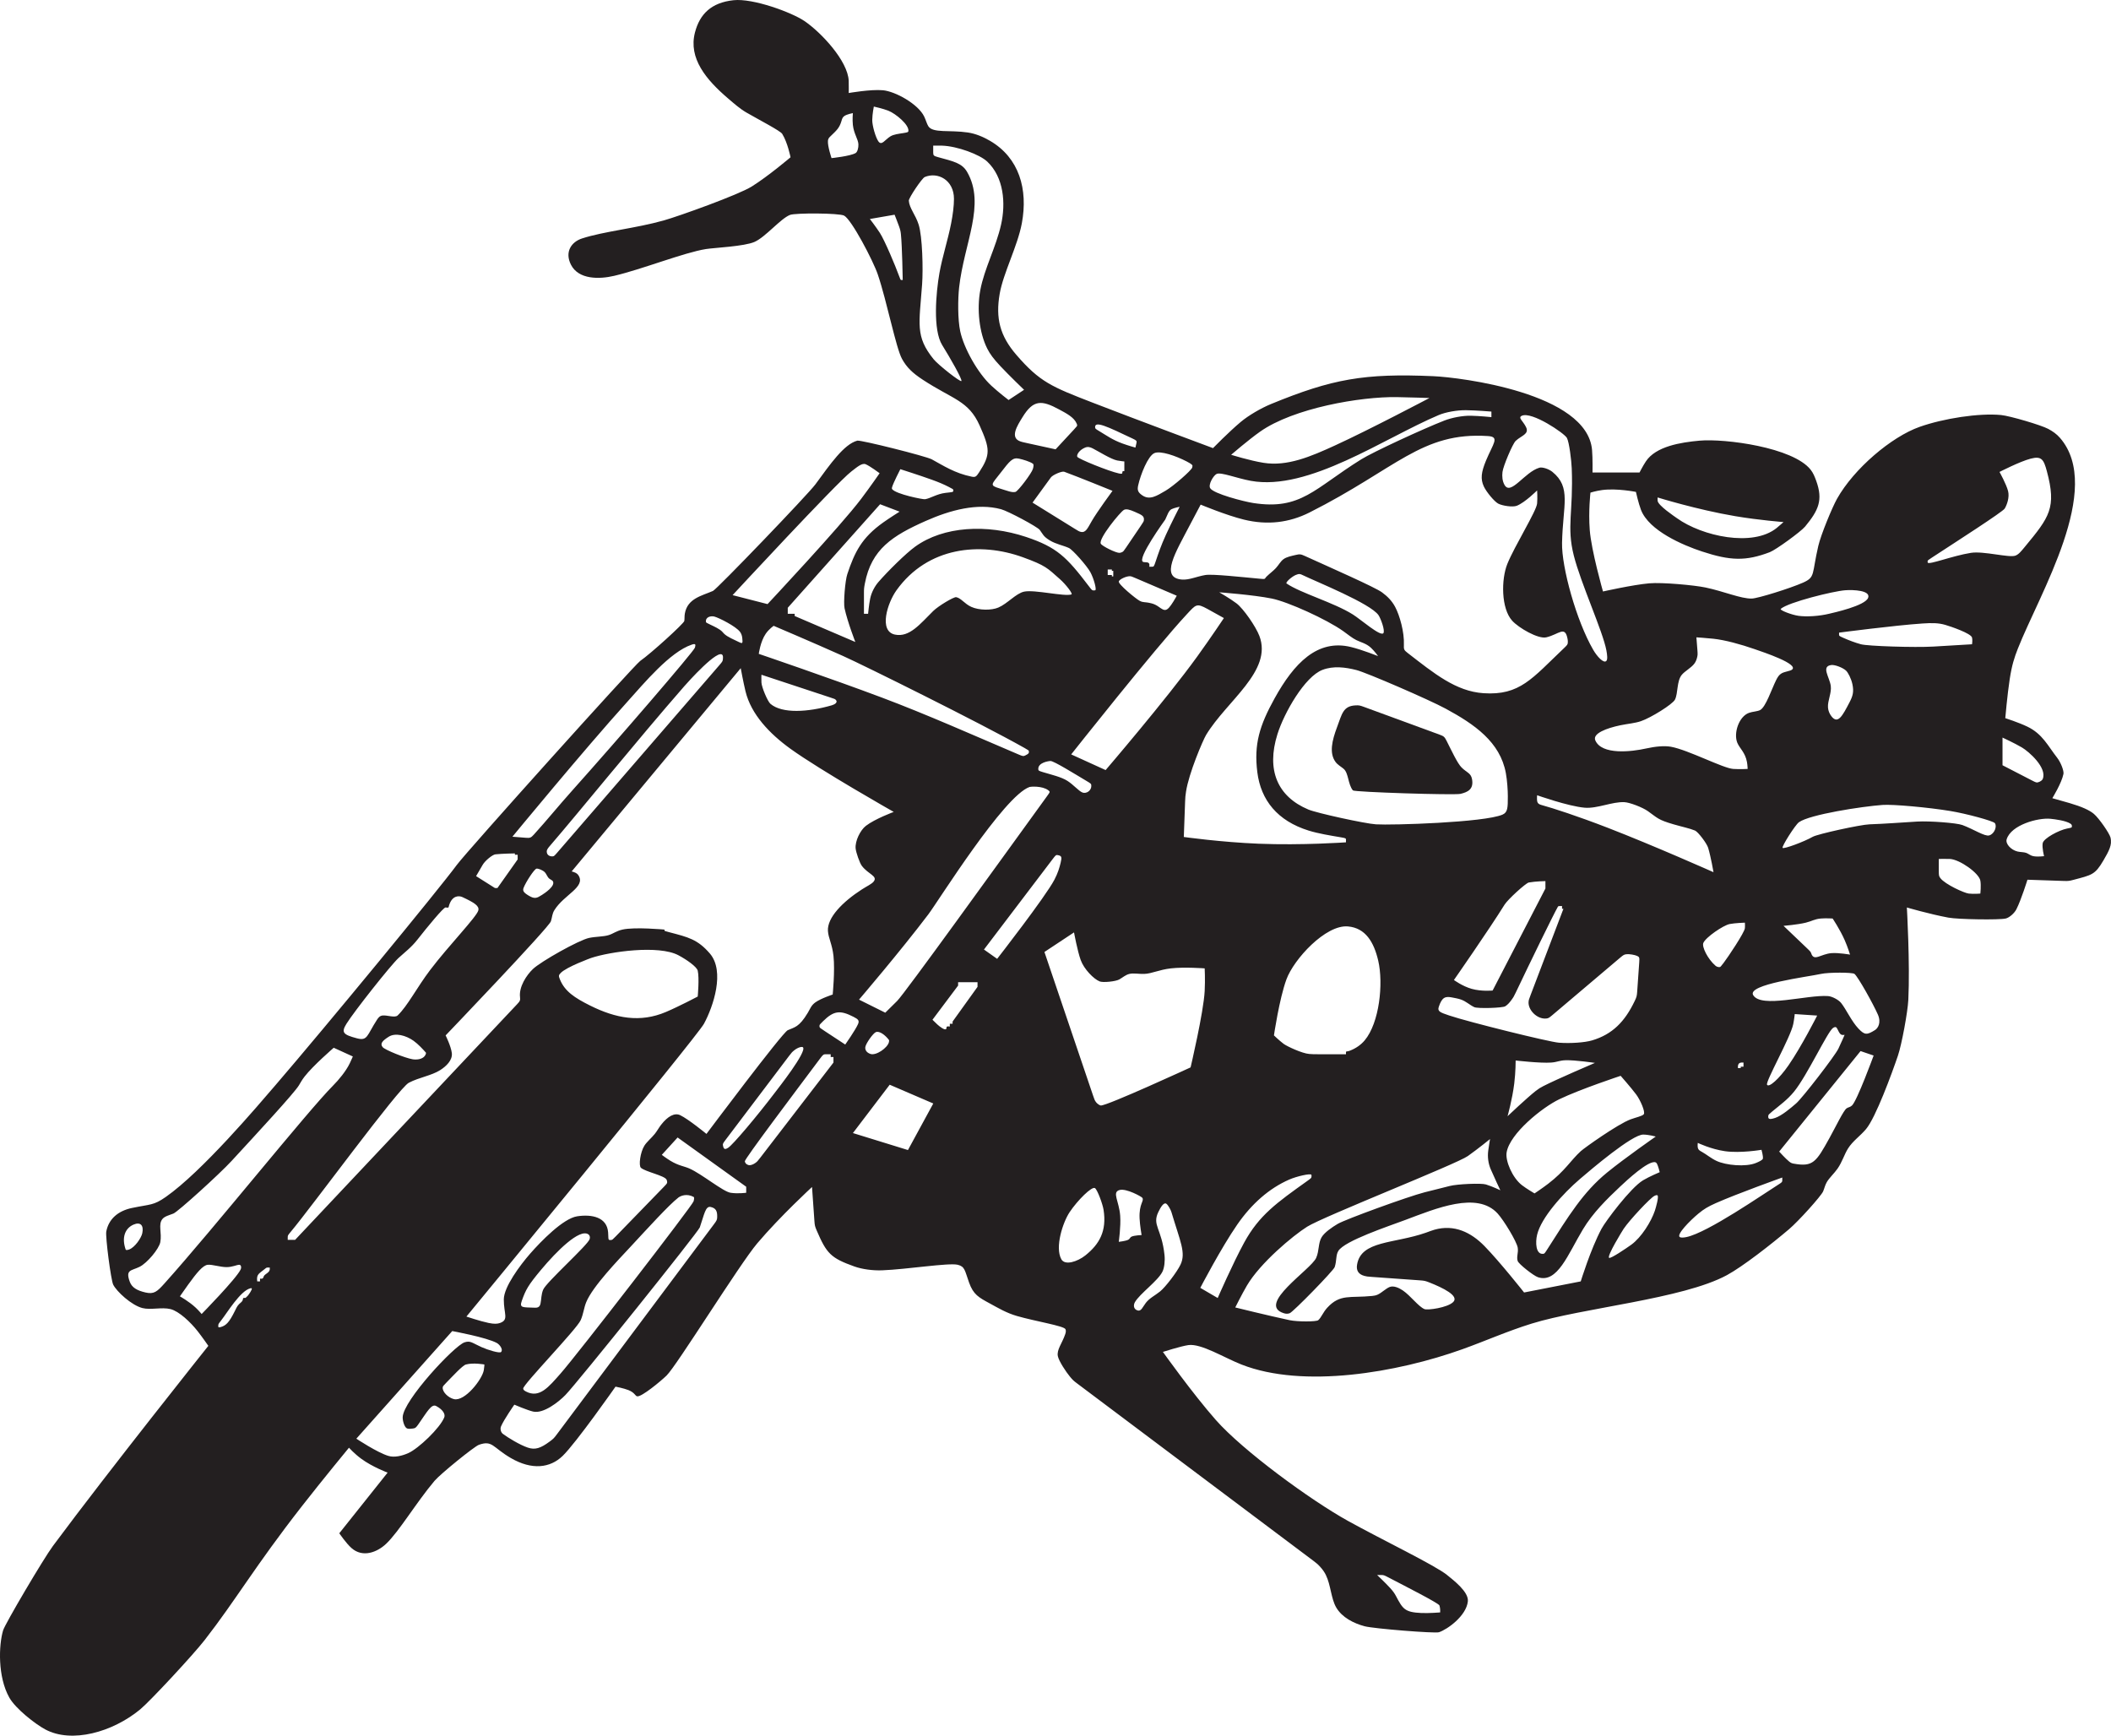 <?xml version="1.0" encoding="UTF-8" standalone="no"?>
<!-- Created with Inkscape (http://www.inkscape.org/) -->

<svg
   xmlns:dc="http://purl.org/dc/elements/1.1/"
   xmlns:cc="http://creativecommons.org/ns#"
   xmlns:rdf="http://www.w3.org/1999/02/22-rdf-syntax-ns#"
   xmlns:svg="http://www.w3.org/2000/svg"
   xmlns="http://www.w3.org/2000/svg"
   xmlns:sodipodi="http://sodipodi.sourceforge.net/DTD/sodipodi-0.dtd"
   xmlns:inkscape="http://www.inkscape.org/namespaces/inkscape"
   id="svg3117"
   version="1.1"
   inkscape:version="0.48.1 "
   width="685.825"
   height="563.913"
   xml:space="preserve"
   sodipodi:docname="vector_bike.pdf"><defs
     id="defs3121"><clipPath
       clipPathUnits="userSpaceOnUse"
       id="clipPath3133"><path
         d="m 0,0 2286,0 0,1879.7 -2286,0 L 0,0 z"
         id="path3135" /></clipPath></defs><sodipodi:namedview
     pagecolor="#ffffff"
     bordercolor="#666666"
     borderopacity="1"
     objecttolerance="10"
     gridtolerance="10"
     guidetolerance="10"
     inkscape:pageopacity="0"
     inkscape:pageshadow="2"
     inkscape:window-width="640"
     inkscape:window-height="480"
     id="namedview3119"
     showgrid="false"
     inkscape:zoom="0.51603753"
     inkscape:cx="342.91251"
     inkscape:cy="281.95624"
     inkscape:window-x="626"
     inkscape:window-y="124"
     inkscape:window-maximized="0"
     inkscape:current-layer="g3125" /><g
     id="g3125"
     inkscape:groupmode="layer"
     inkscape:label="vector_bike"
     transform="matrix(1.25,0,0,-1.25,0,563.913)"><g
       id="g3127"
       transform="scale(0.24,0.24)"><g
         id="g3129"><g
           id="g3131"
           clip-path="url(#clipPath3133)"><path
             d="m 2243.7,984.27 c -0.09,-0.809 -0.6,-0.997 -5.07,-1.84 -8.7,-1.657 -25.63,-10.59 -26.53,-15.946 -0.84,-4.961 1.5,-14.011 1.5,-14.011 0,0 -7.18,-0.875 -11.53,0 -3.61,0.726 -5.26,2.668 -7.82,3.574 -2.69,0.945 -6.39,0.742 -9.45,1.488 -7.11,1.738 -13.2,8.367 -11.7,13.235 4.79,15.578 33.9,23.515 47.4,22.203 4.98,-0.485 16.7,-2.008 21.6,-5.25 1.41,-0.938 1.8,-1.707 1.6,-3.453 z m -75.1,66.69 0,29.96 c 0,0 12.78,-5.88 21,-10.7 7.33,-4.29 27.71,-22.01 22.5,-34.26 -0.48,-1.12 -2.24,-2.64 -4.92,-3.44 -1.65,-0.49 -2.31,-0.3 -6.63,1.93 l -31.95,16.51 z m -14.4,-75.987 c -4.77,-1.414 -16.92,6.742 -29.1,11.25 -6.17,2.277 -35.36,4.523 -48.75,3.75 -17.6,-1.02 -35.12,-2.453 -51.78,-3 -9.88,-0.328 -56.21,-10.5 -61.47,-13.5 -9.53,-5.43 -31.31,-13.453 -32.66,-12.032 -1.28,1.344 13.7,24.922 17.66,27.782 11.64,8.425 68.46,17.137 90.6,18.747 11.12,0.82 49.23,-2.6 73.36,-6.57 17.33,-2.849 46.35,-10.74 48.21,-13.115 2.59,-3.285 -0.23,-11.586 -6.07,-13.312 z m -9.6,-63 c 0,0 -6.72,-0.606 -12.51,0 -4.79,0.504 -25.56,9.902 -30.73,16.679 -1.59,2.082 -1.76,2.848 -1.76,7.711 l 0,13.11 c 0,0 7.35,0.226 12,0 10.71,-0.528 31.58,-15.395 33,-23.493 0.95,-5.46 0,-14.007 0,-14.007 z M 1931.46,877.02 c 0,0 15.52,1.312 24.14,3.457 6.83,1.691 9.33,3.91 16.47,4.5 5.09,0.41 12.54,0 12.54,0 0,0 7.74,-11.442 12.99,-23.25 3.48,-7.852 5.87,-15.864 5.87,-15.864 0,0 -12.3,2.18 -19.97,1.614 -11.77,-0.879 -19.04,-9.368 -22.05,-0.305 -0.55,1.621 -0.99,2.176 -4.51,5.527 l -25.48,24.321 z m 99.14,-112.797 c -8.85,-5.559 -11.26,-5.578 -18,1.5 -7.44,7.812 -13.22,20.754 -18.75,27.75 -2.76,3.484 -9.79,7.179 -14.25,7.5 -22.67,1.601 -72.24,-13.512 -81,0.988 -7.08,11.707 58.88,19.789 73.44,23.012 8.12,1.797 34.11,1.797 36.26,0 4,-3.344 20.19,-32.368 25.3,-43.977 4.01,-9.125 -0.19,-15.008 -3,-16.773 z m -25,-81.75 c -2.12,-1.969 -3.92,-1.789 -5.8,-3.063 -3.42,-2.34 -11.34,-19.094 -18.74,-32.449 -14.26,-25.684 -17.6,-31.223 -38.48,-27.488 -1.81,0.324 -2.95,0.625 -4.98,2.25 -3.84,3.066 -10.85,10.847 -10.85,10.847 l 88.13,108.832 14.16,-4.839 c 0,0 -17.91,-48.954 -23.44,-54.09 z m -20.51,84 c 1.49,0.992 2.97,1.465 4.02,0 1.32,-1.844 2.83,-6.922 5.49,-7.5 1.3,-0.285 3,0 3,0 0,0 -3.33,-7.891 -6.75,-14.996 -3.76,-7.813 -38.85,-53.266 -45.75,-59.254 -5.61,-4.871 -15.6,-13.399 -22.8,-15.75 -6.93,-2.27 -7.7,-0.774 -7.34,2.402 0.12,1.074 0.55,1.543 4.29,4.652 8.16,6.813 16.24,12.414 23.6,21.45 14.32,17.566 36.22,64.984 42.24,68.996 z m -48.24,-40.5 c -10.06,-14.532 -21.29,-24.578 -23.25,-21.008 -1.86,3.371 25.48,51.301 28.38,65.652 1.09,5.422 1.62,10.86 1.62,10.86 l 24.29,-1.622 c 0,0 -16.95,-33.527 -31.04,-53.882 z m -6.75,-124.844 c 0,-1.5 -0.46,-1.953 -4.58,-4.539 -15.64,-9.82 -76.13,-51.828 -99.22,-56.617 -3.09,-0.641 -6.01,-0.813 -7.2,0 -3.9,2.66 10.89,17.691 20.13,25.375 6.1,5.074 10.59,7.675 18.87,11.375 22.26,9.929 72,27.75 72,27.75 l 0,-3.344 z m -150.75,0.344 c -13.62,-8.106 -40.81,-44.637 -45,-52.5 -11.85,-22.196 -22.5,-57 -22.5,-57 l -61.35,-12.008 c 0,0 -26.18,33.144 -42.9,50.258 -14.53,14.855 -32.71,23.812 -54.23,17.707 -3,-0.852 -5.89,-2.055 -9.19,-3.207 -34.51,-12.121 -70.36,-8.293 -74.58,-34.746 -0.9,-5.622 0.98,-10.157 7.88,-12.043 2.35,-0.637 3.16,-0.754 8,-1.098 l 52.23,-3.731 c 4.85,-0.343 5.89,-0.585 10.42,-2.375 14.35,-5.683 32.42,-14.41 25.6,-21.121 -6.27,-6.16 -27.85,-9.066 -31.14,-7.636 -6.76,2.922 -14.93,14.429 -23.49,20.25 -4.64,3.144 -10.04,5.195 -14.01,3.75 -3.99,-1.45 -8.65,-6.215 -12.99,-8.25 -1.96,-0.918 -3.85,-1.285 -6,-1.5 -24.2,-2.446 -34.75,2.461 -48.75,-12.75 -4.56,-4.95 -6.35,-10.457 -9.75,-13.5 -2.02,-1.797 -22.56,-1.797 -31.03,0 -22.77,4.843 -58.86,13.777 -58.86,13.777 0,0 7.24,14.516 12.64,23.723 14.3,24.375 49.72,54.007 65.25,63.75 17.65,11.078 161.86,67.843 174,76.5 11.83,8.429 24,18.398 24,18.398 0,0 -1.22,-7.328 -1.93,-12.535 -0.92,-6.758 0.04,-13.988 2.68,-20.113 3.6,-8.391 10.42,-22.813 10.42,-22.813 0,0 -8.31,4.043 -15.64,6.313 -5.12,1.582 -31,0.468 -39.21,-1.68 -8.53,-2.238 -17.42,-4.32 -27.28,-6.859 -18.07,-4.657 -85.69,-29.258 -94.04,-34.211 -6.22,-3.688 -14.18,-9.223 -17.26,-14.25 -3.96,-6.496 -2.55,-14.672 -5.99,-22.508 -5.64,-12.817 -65.22,-50.692 -34.96,-59.992 2.5,-0.774 4.19,-0.641 6.22,0 3.62,1.136 47.5,46.105 48.78,49.992 2.35,7.164 1.07,12.844 3.96,17.508 6.78,10.961 53.91,26.574 72.36,33.48 33.43,12.52 77.95,31.402 100.14,7.02 6.79,-7.469 20.7,-30.418 21.75,-36.993 0.9,-5.714 -1.6,-9.898 0,-14.519 1.09,-3.168 17.08,-15.891 21.98,-17.488 21,-6.856 32.38,24.793 48.66,51.894 10.72,17.86 26.05,32.879 40.36,46.356 6.88,6.48 30.51,28.531 38.1,26.25 0.6,-0.184 1.11,-0.532 1.65,-1.5 1.4,-2.524 3.01,-9.231 3.01,-9.231 0,0 -10.88,-4.535 -18.01,-8.769 z m 12.75,-33 c -3.92,-11.649 -14.48,-28.782 -25.5,-36.758 -5.66,-4.082 -22.24,-15.289 -24,-14.25 -2.77,1.648 14.41,29.527 15.75,31.508 6.4,9.472 28.8,33.429 33.3,35.605 1.49,0.723 2.87,1.16 3.45,0.399 1.29,-1.727 -1.64,-12.426 -3,-16.504 z m -492.25,-83.489 c 0,0 22.49,43.188 40,68.489 15.66,22.648 34.63,39.265 56.25,48.75 8.38,3.672 23.16,6.906 24,5.25 0.32,-0.657 0.22,-1.602 0.13,-2.403 -0.12,-1.078 -0.57,-1.511 -4.53,-4.336 -32.8,-23.418 -52.12,-37.011 -68.35,-66.761 -12.3,-22.52 -28.65,-60 -28.65,-60 l -18.85,11.011 z m -10.51,238.758 c 0,0 -90.59,-41.746 -97.24,-41.269 -0.52,0.035 -3.53,1.086 -5.68,4.355 -0.97,1.477 -1.25,2.16 -2.81,6.754 l -52.55,155.145 32.05,21.203 c 0,0 3.64,-19.992 7.24,-29.957 3.52,-9.778 14.11,-20.637 20.59,-23.153 3.7,-1.437 17.23,-0.058 21.17,2.157 3.72,2.089 6.81,5.011 10.97,5.996 4.63,1.09 10.61,-0.219 16.06,0 8.59,0.347 15.86,4.504 28.91,6 14.65,1.672 36.55,0 36.55,0 0,0 0.65,-11.852 0,-24.539 -1.19,-23.149 -15.26,-82.692 -15.26,-82.692 z m -10.99,-213.765 c -3.89,-8.055 -16.18,-24.149 -22.07,-28.899 -5.54,-4.461 -11.42,-7.164 -15.38,-12.32 -3.49,-4.563 -5.02,-9.367 -8.82,-8.285 -4.82,1.375 -4.74,6.019 -3.03,9 5.31,9.234 24.8,22.925 29.8,33 2.11,4.242 2.91,11.711 2.25,18 -3.03,28.644 -13.56,32.199 -6.75,46.5 2.63,5.519 6.09,11.136 8.85,9 1.95,-1.52 4.65,-6.485 5.4,-9 9.42,-31.68 16.01,-44.024 9.75,-56.996 z m -56.75,26.996 c -2.87,-1.364 -10.04,-2.153 -10.04,-2.153 0,0 2.37,16.594 1.54,28.25 -1.15,15.989 -9.33,25.645 -0.51,27.903 7.29,1.859 23.68,-7.219 24.5,-8.489 2.28,-3.5 -3.73,-6.168 -2.99,-22.261 0.34,-7.547 2.17,-18.051 2.17,-18.051 0,0 -7.64,-0.356 -10.58,-1.606 -2.28,-0.964 -1.74,-2.476 -4.09,-3.593 z m -46.26,-16.887 c -8.44,-6.711 -22.09,-11.211 -25.99,-4.113 -7.17,13.011 1.66,40.019 9,51 8.58,12.847 24.15,28.32 27.47,26 2.67,-1.883 8.3,-17.243 9.28,-23.481 3.62,-23.078 -4.54,-37.285 -19.76,-49.406 z m -95.48,321.215 -14.28,10.082 74.65,98.289 c 2.94,3.871 3.44,4.269 5.02,3.996 4.44,-0.777 4.94,-1.863 3.35,-8.398 -1.39,-5.645 -2.91,-10.918 -6.75,-18.297 -9.65,-18.508 -61.99,-85.672 -61.99,-85.672 z m -21.26,-30.34 -27,-37.594 0,-2.394 -3.01,0 0,-2.996 c 0,0 -2.13,0.378 -2.99,0 -0.88,-0.395 -0.47,-1.602 -0.74,-2.274 -1.09,-2.758 -7.73,2.613 -9.76,4.52 -2.4,2.242 -5.29,5.105 -5.29,5.105 l 27.78,37.047 0,3.598 21.01,0 0,-5.012 z m -75.342,-176.738 -59.594,18.402 39.828,52.34 47.198,-20.317 -27.432,-50.425 z m -89.649,128.535 c -4.062,2.668 -4.57,3.008 -5.074,3.457 -1.039,0.902 -1.219,1.445 -1.043,2.957 0.094,0.812 0.488,1.277 3.961,4.703 11.805,11.621 18.688,11.848 32.895,4.598 5.023,-2.563 6.535,-3.985 4.84,-7.856 -2.872,-6.539 -13.84,-22.144 -13.84,-22.144 l -21.739,14.285 z M 902.598,728.973 823.387,626 c -2.965,-3.852 -3.508,-4.43 -5.446,-5.789 -3.726,-2.609 -6.332,-2.586 -7.445,-2.234 -2.066,0.64 -3.531,1.91 -3.898,3.984 -0.438,2.449 54.14,74.723 81.754,111.684 2.906,3.894 3.5,4.328 5.898,4.328 l 5.34,0 0,-2.996 3.008,0 0,-6.004 z M 808.09,587.965 c 0,0 -9.07,-1.274 -17.008,0 -8.227,1.34 -31.066,20.324 -44.484,26.258 -5.77,2.547 -11.735,3 -20.571,8.363 -4.324,2.629 -9.339,6.437 -9.339,6.437 l 17.121,18.793 74.281,-53.336 0,-6.515 z M 773.359,554.125 602.828,326.047 c -2.91,-3.899 -3.668,-4.649 -7.594,-7.543 -9.879,-7.293 -15.75,-9.211 -23.66,-6.539 -8.664,2.945 -21.211,10.574 -26.961,14.867 -2.277,1.703 -3.191,5.398 -2.015,8.152 3.179,7.469 14.398,23.481 14.398,23.481 0,0 14.133,-6.063 20.395,-7.492 11.035,-2.528 27.484,10.285 34.957,18 13.39,13.828 143.734,176.425 145.5,181.492 4.84,13.969 6.086,23.285 11.691,22.113 5.906,-1.23 7.285,-4.754 7.137,-10.789 -0.071,-3.004 -0.406,-3.769 -3.317,-7.664 z M 521.598,420.723 c -10.422,4.664 -12.106,7.351 -18.516,5.25 -11.184,-3.676 -66.344,-62.848 -66.992,-81 -0.145,-4.102 1.875,-10.606 4.289,-12 1.851,-1.078 4.324,-0.618 6.488,-0.375 2.91,0.332 3.551,0.816 6.34,4.8 9.359,13.344 14.051,22.329 19.184,19.575 7.601,-4.082 10.023,-8.993 8.707,-12.301 -4.614,-11.551 -27.91,-33.781 -39,-38.699 -6.961,-3.09 -15.102,-4.934 -21.516,-3 -12.102,3.648 -34.68,18.656 -34.68,18.656 l 103.844,116.543 c 0,0 37.375,-6.867 48.352,-12.949 3.074,-1.707 7.117,-7.137 4.5,-9.75 -1.606,-1.602 -14.133,2.168 -21,5.25 z m 2.316,-24.989 c -1.769,-9.98 -20.586,-34.074 -32.324,-31.261 -6.176,1.476 -12.699,7.867 -12.152,12.672 0.14,1.207 0.535,1.722 3.945,5.191 6.758,6.867 17.441,18.609 21.199,19.637 8.106,2.215 20.008,0 20.008,0 0,0 -0.16,-3.328 -0.676,-6.239 z m 83.231,430.192 c 6.328,6.637 32.945,16.297 32.945,16.297 20.762,6.945 73.125,14.281 94.508,3 9.25,-4.887 20.023,-12.594 21,-16.743 1.859,-7.941 0,-28.023 0,-28.023 0,0 -20.368,-10.746 -34.5,-16.734 -27.844,-11.801 -54.215,-6.887 -82,6.957 -16.989,8.457 -27.375,15.496 -32.571,27.945 -1.734,4.172 -1.672,4.898 0.618,7.301 z M 565.09,470.965 c 4.265,12.008 6.687,16.644 21,33.758 16.672,19.922 41.363,44.632 51,38.254 1.515,-1.004 2.137,-2.848 1.508,-5.106 -1.821,-6.469 -47.059,-46.769 -50.403,-54.898 -2.191,-5.332 -1.84,-10.239 -2.855,-14.996 -0.637,-3.02 -2.192,-4.668 -5.992,-4.504 -13.301,0.55 -17.11,-0.551 -14.258,7.492 z m 63.758,-20.992 c 3.015,6.922 3.441,13.242 5.992,19.5 7.019,17.152 35.18,46.215 47.301,59.269 19.679,21.192 41.945,45.754 52.457,53.981 2.535,1.988 9.218,4.668 16.5,0.75 1.054,-0.571 0.554,-2.68 0,-4.801 -1.196,-4.488 -126.09,-166.199 -144.008,-186.449 -12.902,-14.59 -22.844,-27.164 -37.5,-19.508 -2.192,1.156 -2.895,2.008 -3,3.156 -0.375,4.27 57.973,64.277 62.258,74.102 z m 209.992,246 c -18.992,-25.024 -45.086,-55.953 -50.242,-59.246 -3.582,-2.289 -4.938,-1.778 -5.7,2.589 -0.273,1.582 0.02,2.184 2.954,6.063 l 68.484,90.535 c 2.93,3.879 3.519,4.512 5.855,6.379 4.207,3.348 8.493,4.18 9.399,3.18 4.383,-4.821 -27.031,-44.614 -30.75,-49.5 z m -519.235,-159 -8.011,0 0,3.203 c 0,1.433 0.344,2.008 3.469,5.738 22.722,27.082 116.476,155.328 127.66,161.176 11.207,5.867 24.375,7.652 33.875,13.637 6.363,4.003 13.644,10.714 12.707,18.523 -0.903,7.465 -6.715,19.121 -6.715,19.121 0,0 111.832,116.762 114.008,123.602 1.414,4.472 1.3,8.047 3.75,12.004 10.363,16.789 33.968,24.906 26.25,37.496 -0.907,1.468 -2.141,2.769 -5.348,3.851 -0.988,0.336 -2.152,0.649 -2.152,0.649 L 802.16,1156.07 c 0,0 2.735,-14.98 5.188,-25.1 6,-24.77 25.972,-45.84 48.75,-62.25 32.675,-23.53 111.757,-68.31 111.757,-68.31 0,0 -20.304,-7.496 -30.117,-15.055 -6.156,-4.738 -11.89,-16.562 -11.14,-24.484 0.406,-4.351 4.32,-15.699 6.75,-18.898 6.984,-9.207 17.562,-10.981 12.75,-17.012 -2.149,-2.688 -7.461,-5.074 -12.75,-8.488 -20.977,-13.532 -37.672,-30.618 -36.75,-45 0.488,-7.723 4.609,-14.266 6,-26.969 1.75,-16.031 -0.848,-41.871 -0.848,-41.871 0,0 -12.539,-4.078 -18.66,-8.41 -4.641,-3.293 -5.625,-6.856 -8.242,-11.25 -9.586,-16.055 -14.543,-15.653 -21.785,-18.973 -6.024,-2.758 -88.024,-112.305 -88.024,-112.305 0,0 -19.48,16.008 -28.434,20.278 -6.019,2.863 -13.421,-1.032 -20.757,-10.5 -2.395,-3.086 -4.168,-6.512 -6.75,-9.75 -3.532,-4.418 -8.563,-8.496 -11.258,-12.75 -4.492,-7.11 -6.43,-21.715 -3.742,-24 5.148,-4.399 25.34,-8.321 27.73,-12.766 0.457,-0.836 0.598,-1.75 0.664,-2.66 0.09,-1.238 -0.277,-1.762 -3.66,-5.25 l -51.879,-53.449 c -3.383,-3.489 -3.879,-3.891 -4.957,-4.016 -4.066,-0.461 -2.824,0.664 -3.453,8.418 -1.336,16.332 -17.598,19.617 -33.477,17.223 -15.218,-2.301 -39.425,-27.297 -50.976,-40.5 -10.988,-12.578 -28.43,-36.039 -28.5,-49.473 -0.07,-15.699 5.719,-21.965 -3.988,-25.527 -2.918,-1.075 -6.344,-1.282 -12.536,0 -9.043,1.863 -23.968,6.898 -23.968,6.898 0,0 249.367,302.57 257.25,317.102 10.074,18.582 23.05,56.832 6.324,76.168 -13.192,15.25 -23.293,17.593 -43.848,22.964 -4.707,1.227 -5.234,1.415 -5.234,1.868 l 0,1 c 0,0 -32.238,3.035 -45.508,0 -6.73,-1.539 -10.062,-4.5 -14.965,-6 -5.797,-1.77 -13.789,-1.512 -21.035,-3 -11.184,-2.301 -52.461,-25.598 -60.984,-33.75 -7.02,-6.707 -15.188,-19.239 -13.957,-30.258 0.41,-3.602 0.086,-4.395 -3.25,-7.938 L 319.605,536.973 z M 292.094,504.57 c -0.621,-3.277 -4.996,-4.449 -6.344,-6.886 -0.582,-1.055 -0.594,-2.36 -1.758,-2.711 -0.875,-0.266 -2.402,0 -2.402,0 l 0,-3 -2.996,0 c 0,0 -0.5,2.851 0,5.007 0.765,3.297 3.867,4.969 6.281,6.977 3.254,2.715 3.738,3.016 4.816,3.016 l 2.403,0 c 0,0 0.203,-1.321 0,-2.403 z m -23.731,-28.078 c -2.133,-2.265 -2.449,-2.512 -3.168,-2.429 -0.535,0.062 -1.222,0.132 -1.601,-0.09 -0.582,-0.344 -0.453,-1.371 -0.735,-2.27 -0.523,-1.687 -2.48,-2.898 -3.945,-4.348 -2.211,-2.191 -3.316,-4.925 -4.801,-7.902 -5.859,-11.73 -9.289,-15.406 -15.269,-16.988 -2.496,-0.656 -2.684,-0.168 -2.391,2.406 0.129,1.078 0.477,1.621 3.496,5.434 5.617,7.074 20.313,31.5 31.145,34.168 0.617,0.152 1.246,0.234 1.496,0 0.988,-0.922 -3.293,-6.985 -4.227,-7.981 z m -50.008,-19.855 c 0,0 -2.906,3.59 -6.39,6.855 -7.305,6.84 -17.141,12.278 -17.141,12.278 0,0 4.703,6.835 8.77,12.453 9.316,12.882 16.047,21.269 21.48,21.754 4.793,0.414 13.406,-2.504 20.153,-2.547 6.394,-0.035 11.109,2.511 13.867,2.547 1.867,0.015 2.644,-2.622 1.496,-5.106 -4.516,-9.773 -42.235,-48.234 -42.235,-48.234 z m -40.261,33.078 c -8.063,-8.977 -11.371,-11.836 -20.52,-9.75 -9.14,2.094 -14.687,5.332 -16.98,11.492 -5.012,13.457 1.515,11.859 10.5,16.266 8.203,4.023 21.097,19.382 22.5,26.73 1.914,10.027 -2.512,19.074 2.25,25.02 2.429,3.031 7.261,4.129 11.996,6 4.765,1.882 49.555,42.402 63.004,57.004 27.355,29.687 67.758,73.359 72.804,81.734 1.809,2.996 3.356,5.934 6.2,9.605 9.125,11.801 31.554,31.188 31.554,31.188 l 20.692,-9.434 c 0,0 -1.692,-4.047 -3.387,-7.547 C 374.625,719.59 366.887,710.254 360.66,704 332.859,676.055 232.051,549.84 178.094,489.715 z m -42,36.758 c -4.512,12.84 -0.778,22.992 8.492,27 7.457,3.222 11.281,-0.637 9.508,-9.301 -1.051,-5.121 -8.153,-15.586 -14.403,-17.699 -1.484,-0.508 -3.3,-0.848 -3.597,0 z M 460.965,737.77 c -2.68,-6 -10.789,-5.809 -14.215,-5.227 -8.199,1.375 -29.73,10.082 -32.285,13.055 -3.289,3.828 -0.274,7.019 6.484,11.332 7.172,4.566 18.61,1.508 26.899,-4.379 4.988,-3.543 10.25,-9.293 13.304,-12.738 0.34,-0.387 0.164,-1.258 -0.187,-2.043 z m -85.77,33.203 c 8.469,13.593 47.977,63.507 56.395,71.25 7.062,6.488 13.805,11.375 20.582,20.035 10.375,13.265 28.164,34.871 30.418,34.715 1.238,-0.086 2.461,-0.551 3,0 0.39,0.39 0.433,1.289 0.738,2.265 3.301,10.684 10.59,10.727 14.481,8.91 12.918,-6.019 18.414,-9.566 17.195,-14.371 -1.777,-7.039 -32.152,-38.14 -52.242,-64.66 -14.387,-18.996 -24.262,-38.683 -35.157,-49.152 -2.894,-2.77 -11.265,0.414 -16.023,0 -3.074,-0.258 -4.637,-2.024 -6.242,-4.492 -11.27,-17.356 -10.094,-23.36 -21.942,-20.211 -14.738,3.926 -17.117,6.218 -11.203,15.711 z m 147.535,172.16 c 2.575,4.453 10.497,10.976 13.762,11.34 7.399,0.816 21.098,1 21.098,1 l 0,-1.5 3.008,0 0,-5.012 -21.907,-30.988 -2.695,0 -20.406,12.898 c 0,0 4.258,7.277 7.14,12.262 z m 156.836,176.787 c 17.829,19.73 45.86,53.71 69.582,61.66 4.032,1.35 4.45,0.4 3.442,-3.21 -1.137,-4.09 -84.199,-100.38 -132.762,-154.64 -14.949,-16.69 -27.387,-32.132 -41.594,-47.757 -3.269,-3.602 -4.171,-3.957 -9.011,-3.563 l -14.313,1.156 c 0,0 76.985,93.584 124.656,146.354 z M 586.848,910.473 c -5.41,-3.418 -7.735,-4.657 -14.25,-0.75 -5.774,3.457 -6.793,5.3 -5.532,8.59 2.274,5.933 11.372,20.085 13.926,20.66 1.504,0.336 6.707,-1.438 9.094,-3.977 2,-2.129 2.473,-5.164 5.117,-7.109 1.238,-0.91 2.957,-1.586 3.496,-2.516 3.047,-5.16 -8.765,-12.945 -11.851,-14.898 z M 782.59,1169.98 c 0.488,-1.05 0.418,-2.9 0.25,-4.35 -0.223,-1.95 -0.598,-2.58 -3.777,-6.25 L 603.637,956.555 c -3.184,-3.676 -3.664,-4.102 -4.871,-4.239 -3.594,-0.406 -6.715,1.543 -6.668,5.254 0.019,2.141 1.722,4.09 3.527,6.184 31.047,35.957 93.945,113.846 145.418,172.776 3.086,3.54 37.477,42.17 41.547,33.45 z m -8.992,41.99 c 5.074,-1.32 23.367,-10.62 27.742,-16.5 0.711,-0.95 1.308,-1.99 1.687,-3.11 0.512,-1.52 0.594,-1.93 0.844,-4.09 0.606,-5.31 0.176,-5.85 -3.547,-3.97 -4.933,2.49 -12.519,5.5 -16.14,9.05 -0.844,0.83 -1.461,1.67 -2.321,2.51 -2.793,2.72 -8.023,5.21 -12.359,7.23 -4.422,2.05 -4.922,2.37 -5.012,3.18 -0.609,5.33 5.399,6.67 9.106,5.7 z m 148.269,157.07 c 6.375,4.91 11.61,9.51 15.528,7.93 4.488,-1.81 15.175,-9.76 15.175,-9.76 0,0 -9.48,-13.82 -19.98,-27.74 -22.676,-30.07 -101.399,-114 -101.399,-114 l -37.839,9.71 c 0,0 112.359,121.41 128.515,133.86 z m 52.324,-43.45 c 0,0 -10.554,-6.62 -17.593,-11.61 -23.45,-16.64 -31.032,-32.16 -39,-55.99 -2.391,-7.12 -4.321,-31.02 -3,-37.05 3.273,-14.98 11.668,-36.51 11.668,-36.51 l -65.668,28.14 0,2.4 -7.508,0 0,6.51 100,112.13 21.101,-8.02 z m -8.179,26.34 c 1.218,4.59 9.004,19.66 9.004,19.66 0,0 21.144,-6.72 34.324,-11.49 7.34,-2.66 12.21,-4.71 18.05,-7.68 4.33,-2.22 4.82,-2.53 4.94,-3.19 0.49,-2.85 -0.79,-2.35 -8.53,-3.32 -9.48,-1.17 -15.99,-5.87 -22,-6.86 -2.343,-0.39 -31.136,5.43 -35.566,10.79 -0.433,0.52 -0.507,1.02 -0.222,2.09 z m 118.088,-23.7 c 7.69,-2.09 39.38,-19.03 41.89,-22.42 3.62,-4.87 3.69,-6.97 10.95,-11.4 6.74,-4.1 14.4,-5.31 20.65,-8.19 4.06,-1.86 19.46,-19.26 23.25,-26.25 3.71,-6.83 6.96,-18.89 5.26,-19.5 -0.68,-0.24 -1.61,-0.23 -2.4,-0.14 -1.09,0.13 -1.53,0.57 -4.47,4.44 -24.15,31.75 -34.59,42.28 -68.13,53.45 -42.46,14.14 -89.29,11.67 -120.01,-10.5 -10.379,-7.49 -30.086,-27.12 -39.75,-38.25 -3.949,-4.55 -7.61,-11.2 -8.992,-18 -1.391,-6.78 -2.25,-16.5 -2.25,-16.5 l -4.5,0 0,22.14 c 0,4.86 0.093,5.94 1.004,10.72 7.039,37.12 29.968,51.76 65.748,67.64 27.07,12.02 56.13,19.66 81.75,12.76 z m -44.25,192.74 c -2.76,12.74 -2.55,35.28 -1.18,47.46 5.39,48.14 29.04,89.72 8.67,125.04 -5.55,9.65 -14.73,11.44 -31.53,16.06 -4.69,1.29 -5.21,1.8 -5.21,5.1 l 0,7.34 c 0,0 5.17,0.14 9.6,0 16.54,-0.51 40.87,-9.66 48.9,-17.25 17.97,-16.99 20.22,-45.03 15,-68.28 -5.57,-24.78 -18.14,-47.62 -22.5,-70.95 -3.85,-20.5 -1.19,-45.94 7.5,-63.27 3.02,-6.02 6.83,-11.12 14.32,-19.11 9.71,-10.36 25.58,-25.56 25.58,-25.56 l -16.77,-11.05 c 0,0 -10.67,8.12 -18.63,15.48 -14.71,13.56 -29.78,40.57 -33.75,58.99 z m 1.3,-53.9 c -0.95,-1.54 -25.11,17.41 -30.15,23.66 -20.012,24.78 -15.539,37.86 -12.402,81.24 1.168,16.25 0.351,51.49 -3.75,64.5 -3.395,10.75 -10.043,17.67 -10.649,25.88 -0.215,2.91 14.18,24.33 17.221,25.63 13.84,5.9 31.64,-2.97 31.67,-23.61 0.02,-7.42 -1.21,-17.12 -3.1,-26.73 -3.61,-18.36 -9.6,-36.37 -12.64,-53.67 -3.76,-21.34 -7.29,-61.47 3,-78 8.54,-13.73 21.89,-37.11 20.8,-38.9 z m -62.9,268.52 c -4.828,-0.79 -10.457,-1.3 -14.191,-3.67 -5.832,-3.71 -9.211,-10.15 -12.719,-5.45 -3.055,4.12 -6.856,17.3 -6.75,23.41 0.121,6.69 1.719,14.42 1.719,14.42 0,0 10.246,-2.25 15.988,-4.6 7.687,-3.15 22.242,-14.97 21.453,-21.9 -0.141,-1.2 -0.687,-1.42 -5.5,-2.21 z m -2.258,-159.12 c -0.722,0 -0.98,0.51 -2.633,5.08 -3.543,9.82 -15.222,37.77 -20.511,45.92 -4.231,6.51 -10.821,15.07 -10.821,15.07 l 26.75,4.64 c 0,0 3.098,-7.72 4.75,-12.37 1.422,-3.97 1.786,-5.71 2.102,-8.77 1.359,-12.95 1.969,-49.57 1.969,-49.57 l -1.606,0 z m -49.394,137.5 c -5.731,-3.41 -26.106,-5.5 -26.106,-5.5 0,0 -4.394,13.05 -3.894,18.75 0.199,2.35 1.23,3.45 2.738,4.89 6.949,6.66 9.715,9.09 11.957,16.67 0.625,2.11 1.043,4 3.305,5.44 2.937,1.88 9,3 9,3 0,0 -0.625,-7.08 0,-12.78 1.054,-9.66 5.707,-15.31 6,-20.97 0.195,-3.89 -1.082,-8.35 -3,-9.5 z M 1147.1,1436.22 c 7.83,-4.24 16.09,-8.45 18.94,-15.37 0.21,-0.52 0.4,-1.06 0.46,-1.64 0.08,-0.75 -0.27,-1.23 -3.57,-4.8 l -19.78,-21.32 -30.8,6.73 c -4.75,1.04 -5.45,1.21 -7.02,1.72 -12.31,3.94 -3.62,17.28 2.02,26.43 11.69,19.02 20.64,18.62 39.75,8.25 z m 27.99,-41.24 c 2.96,1.21 5.54,0.5 8.23,-0.87 6.54,-3.34 19.78,-11.76 26.54,-13.09 3.64,-0.72 7.74,-1.05 7.74,-1.05 l 0,-10.5 c 0,0 -0.96,0.14 -1.5,0 -0.83,-0.2 -0.56,-1.57 -0.77,-2.23 -0.29,-0.93 -1.98,-0.61 -3.88,-0.2 -10.31,2.2 -43.98,15.74 -44.86,18.03 -0.84,2.19 2.22,7.32 8.5,9.91 z m 51.33,9.81 c 4.4,-2.08 4.83,-2.56 4.31,-4.81 l -1.13,-5 c 0,0 -7.97,2.17 -14.25,4.5 -10.8,3.97 -16.63,8.35 -24.62,13.13 -4.17,2.49 -4.65,2.88 -4.77,3.96 -0.93,8.13 13.6,0.93 40.46,-11.78 z m 6.18,-50.61 c 2.58,11.67 10.58,31.77 17.49,34.8 6.72,2.94 23.56,-3.1 35.01,-9.01 2.39,-1.23 4.79,-2.58 6,-3.9 0.45,-0.5 0.29,-1.61 0,-2.7 -0.85,-3.12 -20.4,-20.14 -28.8,-25.06 -9.84,-5.77 -17.26,-10.51 -25.21,-5.09 -4.92,3.37 -5.64,5.79 -4.49,10.96 z m 114.47,-37.21 c 25.58,-6.26 49.22,-3.28 71.08,7.74 94.21,47.47 121.3,87.46 193.28,82.75 12.96,-0.85 5.52,-8.05 -2.11,-26.42 -5.34,-12.87 -6.14,-20.08 -2.47,-28.07 2.83,-6.17 11.63,-16.65 15.75,-18.75 4.44,-2.26 15.47,-4.03 20.01,-2.25 8.87,3.49 21.99,16.61 21.99,16.61 0,0 0.53,-7.38 0,-14.12 -0.65,-8.19 -24.48,-46.17 -32.25,-65.49 -6.75,-16.77 -6.77,-48.22 5.25,-61.49 7.1,-7.86 28.19,-20.04 36.9,-18.01 13.92,3.26 20.3,13.17 23.1,-1.8 0.25,-1.37 0.39,-2.76 0.23,-4.14 -0.21,-1.86 -0.63,-2.44 -4.15,-5.79 -34.42,-32.67 -47.61,-51.42 -87.14,-48.77 -29.93,2.01 -53.48,21.42 -82.18,43.63 -3.85,2.97 -4.25,3.85 -4.03,8.71 0.62,13.69 -4.57,32.03 -9.48,41.16 -3.54,6.57 -8.19,11.29 -14.25,15.75 -7.52,5.54 -55.53,26.68 -83.58,39.41 -4.43,2.01 -5.45,2.11 -10.19,0.99 -4.38,-1.04 -9.37,-2.01 -12.73,-4.39 -3.39,-2.41 -5.14,-6.23 -8.43,-9.8 -2.9,-3.14 -7,-6.08 -10.06,-9.16 -0.55,-0.56 -1.06,-1.12 -1.44,-1.79 -0.51,-0.91 -1.1,-0.96 -5.94,-0.52 -19.6,1.79 -51.17,5.29 -58.88,4.01 -9.44,-1.57 -17.47,-5.51 -25.29,-4.92 -24.3,1.82 -6.71,29.79 8.04,58.17 5.51,10.61 12.14,22.99 12.14,22.99 0,0 27.56,-11.52 46.83,-16.24 z m -29.48,49.5 c 4.75,2.14 21.54,-4.68 36.96,-7.5 62.61,-11.43 144.23,46.19 203.55,71.26 7.49,3.16 19.82,5.36 29.4,5.24 11.3,-0.14 27.6,-1.5 27.6,-1.5 l 0,-6 c 0,0 -12.84,1.31 -22.21,1.5 -9.02,0.19 -20.62,-2.06 -28.79,-5.24 -23.05,-8.98 -77.21,-34.05 -90,-42.01 -50.71,-31.53 -65.19,-55.33 -117.04,-47.25 -10.23,1.6 -42.75,10.01 -46.46,15.99 -2.42,3.91 3.51,13.95 6.99,15.51 z m 47.01,45.76 c 36.3,25.58 108.89,38.04 148.04,37.41 15.72,-0.25 35.36,-0.98 35.36,-0.98 0,0 -65.4,-34.51 -102.4,-51.43 -26.13,-11.96 -51.53,-22.88 -77.26,-18.75 -15.01,2.4 -35.1,8.7 -35.1,8.7 0,0 18.78,16.18 31.36,25.05 z m 262.5,-43.66 c 0.76,6.41 11.02,30.6 14.28,33.65 6.17,5.82 14.97,7.25 11.22,14.95 -3.33,6.82 -9.15,10.22 -4.5,12.3 10.85,4.86 45.96,-18.92 48.75,-23.99 2.56,-4.68 4.92,-24.66 5.25,-33 1.85,-47.34 -5.8,-62.84 2.25,-94.51 7.72,-30.42 31.33,-81.77 35.25,-102.48 0.95,-5.09 1.48,-9.89 0,-11.51 -2.91,-3.19 -10.17,4.94 -14.25,11.99 -18.27,31.49 -34.29,89.44 -33.75,115.8 0.83,40.84 10.34,60.08 -10.5,76.95 -3.87,3.13 -10.9,5.39 -13.99,4.48 -16.06,-4.66 -30.98,-30.52 -37.76,-18.73 -2.44,4.23 -2.81,9.41 -2.25,14.1 z m 211.5,-726.597 c 0,0 14.09,-6.801 29.46,-9 16.78,-2.403 39.54,1.5 39.54,1.5 0,0 1.98,-6.965 1.5,-9.512 -0.31,-1.656 -4.62,-3.543 -7.5,-4.738 -10.96,-4.543 -32.46,-2.59 -42.75,2.254 -5.93,2.781 -10.76,6.964 -15.75,9.746 -1.97,1.097 -3.97,1.976 -4.5,4.734 -0.39,2.016 0,5.016 0,5.016 z m 49.5,87 0,-4.5 -3,0 0,-1.5 -3,0 c 0,0 -0.11,1.324 0,2.398 0.22,2.219 1.38,3.379 3.6,3.602 1.07,0.109 2.4,0 2.4,0 z m -21.62,107.789 c -2.96,-3.864 -3.37,-4.305 -4.18,-4.391 -2.09,-0.242 -3.83,0.832 -4.7,1.602 -8.28,7.265 -14.75,20.332 -13,24.511 2.6,6.211 21.67,19.141 28.47,20.489 5.78,1.144 16.53,1.504 16.53,1.504 0,0 0.25,-3.223 0,-6.004 -0.43,-4.696 -18.24,-31.328 -23.12,-37.711 z M 1741.1,983.223 c -32.9,12.726 -59.13,21.207 -72,24.747 -2.22,0.61 -4.11,1.56 -4.5,4.5 -0.31,2.32 0,6 0,6 0,0 33.64,-11.96 51.47,-13.5 13.61,-1.17 29.85,6.66 43.06,6 5.79,-0.29 19.58,-5.57 25.47,-9.75 10.69,-7.595 10.83,-9.298 27.75,-14.247 9.31,-2.727 17.35,-4.301 23.25,-6.75 3.3,-1.371 12.8,-13.875 14.25,-18.75 3.03,-10.239 5.78,-26.352 5.78,-26.352 0,0 -64.87,28.887 -114.53,48.102 z m -76.5,-440.731 c 4.39,18.461 27.84,44.543 46.5,60.481 11.87,10.14 56.42,48.172 68.49,48 6.2,-0.09 13.5,-2.133 13.5,-2.133 0,0 -33.18,-23.043 -52.69,-38.957 -25.97,-21.192 -41.75,-47.063 -64.89,-83.36 -2.62,-4.097 -3.03,-4.57 -4.24,-4.707 -8.19,-0.933 -8.66,12.344 -6.67,20.676 z m -33,89.278 c 3.55,20.457 38.54,48.605 57,57.453 23.1,11.07 66.48,25.382 66.48,25.382 0,0 11.05,-12.535 16.77,-20.132 4.54,-6.039 10.22,-19.118 8.25,-21.512 -1.7,-2.039 -8.44,-3.336 -14.25,-5.496 -14.01,-5.188 -50.25,-31.047 -54,-34.492 -11.11,-10.219 -16.95,-21.227 -35.25,-35.25 -6.59,-5.047 -14.79,-10.481 -14.79,-10.481 0,0 -8.78,5.145 -13.71,8.981 -10.27,7.98 -18.12,26.277 -16.5,35.547 z m 95.6,96.832 c 0,0 -41.24,-17.625 -55.85,-25.129 -3.22,-1.653 -5.15,-2.813 -8.25,-5.25 -9.62,-7.551 -30.52,-27.368 -30.52,-27.368 0,0 5.13,18.024 7.27,35.465 1.54,12.598 1.51,24.883 1.51,24.883 0,0 26.78,-3.133 38.61,-2.23 6.64,0.5 8.58,2.273 15.38,2.5 10.32,0.343 31.85,-2.871 31.85,-2.871 z m -169.1,60.668 c 3.48,10.46 6.97,11.664 14.39,10.203 2.94,-0.582 6.59,-1.196 9.61,-2.25 5.86,-2.071 9.29,-5.836 14.49,-8.25 3.66,-1.7 30.54,-0.934 33.51,0.949 2.7,1.719 4.61,3.988 6.42,6.437 2.43,3.293 2.93,4.149 5.02,8.539 14.78,31.145 41.04,85.02 45.56,92.825 0.23,0.41 0.41,0.695 2.25,0.75 0.91,0.027 2.25,0 2.25,0 l 0,-3 1.5,0 -35.58,-93.446 c -1.73,-4.539 -1.95,-5.226 -2.13,-6.882 -1.04,-9.09 9.29,-19.594 19.21,-18.461 2.26,0.257 2.92,0.636 6.63,3.777 l 73.23,62.019 c 3.72,3.141 4.42,3.524 6.99,3.821 2.89,0.328 8.8,-0.625 11.45,-1.84 2.42,-1.106 2.66,-1.766 2.32,-6.613 l -2.24,-32 c -0.35,-4.852 -0.62,-5.875 -2.72,-10.262 -10.63,-22.207 -24.06,-36.078 -46.14,-42.613 -7.98,-2.356 -23.39,-3.43 -35.9,-2.5 -10.68,0.793 -98.1,22.488 -118.87,29.492 -9.74,3.293 -12.89,4.41 -11.25,9.305 z m 97.5,134.703 c 7.45,1.336 18,1.5 18,1.5 l 0,-8.012 -57.18,-110.488 c 0,0 -11.94,-1.188 -22.61,1.804 -10.23,2.883 -19.29,9.61 -19.29,9.61 0,0 37.93,54.406 54.83,81.586 3.51,5.648 22.93,23.402 26.25,24 z m -165.58,63 c -11.93,0.769 -64,12.168 -73.15,16.017 -33.54,14.1 -45.62,42.78 -33.52,81.48 7.33,23.46 29.67,62.43 48.75,69.75 11.86,4.56 24.74,2.9 36.84,-0.17 10.95,-2.78 78.74,-32.11 96.66,-41.83 31.08,-16.85 59.01,-36 65.16,-69.86 1.47,-8.08 2.12,-18.66 2.13,-24.91 0.03,-12.63 -0.12,-17.516 -5.79,-19.977 -19.72,-8.555 -120.23,-11.59 -137.08,-10.5 z M 1393.1,818.977 c 7.96,21.839 42.51,59.589 66.71,57.414 18.91,-1.696 28.02,-16.848 32.73,-37.102 5.75,-24.797 1.28,-67.297 -14.69,-86.316 -4.09,-4.864 -9.56,-8.598 -15.6,-10.981 -1,-0.394 -2,-0.75 -3.07,-0.859 -1.43,-0.145 -1.58,-0.258 -1.58,-1.16 l 0,-2 -30.15,0 c -4.86,0 -5.83,0.027 -9.63,0.304 -7.82,0.571 -24.46,8.461 -27.72,10.95 -4.81,3.652 -10.5,9.144 -10.5,9.144 0,0 5.73,39.309 13.5,60.606 z m 9.98,437.993 c 3.94,1.74 5.24,1.05 7.42,0 15.02,-7.3 73.62,-30.8 82.35,-43.5 2.33,-3.39 7.36,-16.73 5.25,-19.5 -3.04,-3.95 -24.46,14.88 -33,20.25 -20.71,13.03 -56.71,23.16 -71.81,33.57 -1.52,1.04 5.26,7.17 9.79,9.18 z M 1283.4,1011.61 c 0.18,4.85 0.28,5.93 0.99,10.75 2.99,19.96 18.45,55.96 21.71,61.36 22.4,37.12 72.21,69.22 57.75,107.25 -3.93,10.33 -17.28,29.56 -24.75,35.26 -6.94,5.27 -18.72,12.02 -18.72,12.02 0,0 36.92,-2.72 56.97,-6.78 17.45,-3.53 59.14,-22.39 77.25,-35.25 5.1,-3.62 9.61,-7.46 14.24,-9.74 5.04,-2.49 10.64,-3.55 15.76,-8.25 3.78,-3.49 7.75,-9.05 7.75,-9.05 0,0 -17.27,6.86 -29.24,9.79 -36.56,8.98 -61.82,-17.71 -82.76,-55.5 -16.33,-29.45 -22.56,-49.72 -18.75,-80.04 3.8,-30.36 21.9,-52.746 55.5,-63.207 10.59,-3.297 23.35,-5.34 35.17,-7.348 4.79,-0.812 5.33,-1.055 5.33,-2.398 l 0,-3.004 c 0,0 -47.68,-3.395 -94.56,-1.5 -40.83,1.648 -81.04,7.297 -81.04,7.297 l 1.4,38.34 z m -83.81,245.36 0,6 4.5,0 0,-1.49 1.51,0 0,-6 -1.51,0 0,1.49 -4.5,0 z m 74.76,-22.43 c 0,0 -1.81,-3.34 -3.5,-6.07 -7.47,-11.99 -9.3,-10.7 -16.23,-5.79 -2.3,1.62 -4.8,2.91 -7.66,3.61 -8.08,1.99 -8.62,0.48 -12.94,2.84 -4.05,2.2 -23.46,18.02 -22.42,20.94 0.85,2.44 8.67,5.99 12.53,5.55 1.14,-0.13 1.76,-0.36 6.23,-2.27 l 43.99,-18.81 z m -23.03,36.56 c -1.55,-4.62 -1.88,-5.13 -3.38,-5.13 l -3.34,0 c 0,0 0.34,1.87 0,3 -0.77,2.51 -4.89,1.48 -6.67,2.19 -7.29,2.89 23.78,45.54 23.92,45.81 2.28,4.53 3.56,9.63 6.75,11.26 2.97,1.51 8.87,2.65 8.87,2.65 0,0 -9.09,-17.69 -14.88,-30.41 -5.4,-11.89 -7.93,-19.42 -11.27,-29.37 z m -34.23,56.37 c 2.52,1.39 6.19,0.39 11.84,-2.09 7.82,-3.44 10.34,-4.5 9.82,-9.08 -0.14,-1.2 -0.46,-1.79 -3.18,-5.81 l -15.95,-23.55 c -2.72,-4.02 -3.16,-4.54 -4.38,-5.13 -0.91,-0.44 -1.79,-0.76 -2.89,-0.84 -3.61,-0.24 -18.74,7.16 -20.25,9.9 -2.9,5.25 21.09,34.47 24.99,36.6 z m -117.39,19.51 c -3.83,-1.02 -8.95,1.28 -17.11,3.74 -11.48,3.47 -8.83,4.23 0.91,16.83 10.16,13.15 13.07,16.96 20.09,15.43 4.15,-0.92 11.79,-3.13 15.01,-5.5 1.1,-0.81 0.63,-3.21 0,-5.52 -1.29,-4.68 -16.09,-24.25 -18.9,-24.98 z m 38.33,15.66 c 2.04,2.82 11.97,7.07 14.45,6.17 14.07,-5.13 52.29,-20.68 52.29,-20.68 0,0 -16.66,-22.65 -22.42,-32.66 -4.73,-8.22 -6.69,-13.33 -12.46,-11.63 -1.39,0.41 -2.01,0.74 -6.14,3.3 l -45.56,28.24 c 0,0 13.27,18.16 19.84,27.26 z m 22.01,-299.94 c 0,0 90.49,114.46 125.14,151.69 9.99,10.73 10.53,12.33 22.42,5.84 6.61,-3.62 17.8,-9.88 17.8,-9.88 0,0 -13.91,-20.92 -29.05,-41.88 -33.57,-46.44 -99.03,-122.74 -99.03,-122.74 l -37.28,16.97 z m -30.27,-19.31 c -4.66,1.41 -5.19,1.71 -5.33,2.91 -0.87,7.65 11.43,9.26 13.24,9.25 3.74,-0.03 26.4,-14.15 39.27,-21.8 4.18,-2.49 4.66,-2.9 4.8,-4.11 0.72,-6.32 -5.55,-9.93 -9.66,-8.17 -4.14,1.78 -9.52,8.32 -16.07,12.52 -6.75,4.33 -17.36,6.69 -26.25,9.4 z m -158.922,197.08 c 33.882,47.23 90.652,52.53 136.882,35.73 24.77,-8.99 26.45,-11.63 40.11,-23.73 6.41,-5.67 14.26,-15.87 12.48,-16.5 -7.48,-2.6 -39.9,5.38 -51.23,3.01 -8.79,-1.85 -18.13,-13.08 -27.99,-17.26 -7.53,-3.18 -20.81,-3.06 -29.26,0.75 -7.27,3.29 -11.08,9.52 -16.34,10.5 -2.67,0.49 -19.41,-9.59 -24.9,-14.99 -13.955,-13.74 -25.651,-28.91 -41.526,-25.51 -17.66,3.79 -8.136,34.19 1.774,48 z m -70.02,-124.58 c -25.914,-7.51 -53.887,-9.2 -66.488,1.58 -3.051,2.62 -9.485,17.85 -9.75,23.1 -0.195,3.93 0,8.4 0,8.4 l 74.375,-24.56 c 4.613,-1.52 5.183,-1.74 5.687,-2.18 3.598,-3.15 -0.949,-5.5 -3.824,-6.34 z m -79.125,55.7 c 0,0 1.672,13.24 7.539,21.78 3.531,5.15 8.594,8.58 8.594,8.58 0,0 41.785,-17.74 75.262,-32.73 21.547,-9.65 147.702,-72.11 196.292,-99.49 4.24,-2.39 4.72,-2.75 4.81,-3.56 0.25,-2.15 -0.2,-2.75 -3.96,-4.63 -1.93,-0.96 -2.64,-0.86 -7.11,1.05 -49.18,20.96 -99.92,43.55 -148.032,61.63 -55.946,21.03 -133.395,47.37 -133.395,47.37 z M 962.59,750.871 c -1.567,-5.945 -13.695,-14.668 -19.965,-12.562 -4.445,1.496 -5.961,4.636 -5.535,7.461 0.609,3.968 8.527,15.128 11.492,16.203 3.938,1.418 9.957,-3.168 14.008,-8.403 0.418,-0.527 0.281,-1.652 0,-2.699 z m -3.895,32.102 -28.425,14.148 c 0,0 44.8,52.356 75.08,92.356 10.84,14.324 81.9,128.543 109.73,137.993 0.93,0.32 13.47,1.39 20.13,-3.59 0.52,-0.38 0.95,-0.79 1.3,-1.29 0.48,-0.68 0.21,-1.19 -2.63,-5.13 -53.74,-74.171 -153.79,-213.175 -162.282,-221.733 -6.297,-6.352 -12.903,-12.754 -12.903,-12.754 z M 1777.1,1098.72 c 10.7,3.64 34.16,18.2 36.75,23.25 3.51,6.86 1.79,20.21 7.5,27 3.39,4.04 10.09,7.46 13.5,12 1.42,1.89 2.27,3.98 2.86,6.18 0.8,2.97 0.84,3.84 0.46,8.69 l -1.07,13.63 c 0,0 10.07,-0.62 18.29,-1.5 12.79,-1.36 29.91,-6.09 44.71,-11.25 9.51,-3.31 48.33,-16.16 40.5,-22.26 -2.01,-1.57 -7.66,-1.96 -11.25,-3.99 -2.76,-1.56 -4.3,-4.08 -6,-7.5 -4.76,-9.55 -11.17,-29.12 -17.25,-32.25 -3.06,-1.57 -8.08,-1.6 -12,-3 -11.03,-3.92 -16.97,-22.09 -12.69,-32.45 2.49,-6.01 8.6,-10.52 10.44,-20.8 0.61,-3.42 0.75,-7.5 0.75,-7.5 0,0 -8.21,-0.47 -15.6,0 -11.02,0.7 -48.61,20.54 -67.38,24 -7.17,1.32 -17.08,0.34 -26.66,-1.79 -16.43,-3.68 -48.48,-7.32 -55.36,8.78 -3.17,7.4 12.25,13.18 27,16.26 8.32,1.74 15.58,2.15 22.5,4.5 z m 151.34,121.59 c 8.23,7.21 56.94,19.2 69.76,20.16 8.73,0.66 27.73,-0.1 24.9,-8.1 -3.08,-8.72 -37.55,-16.2 -42.48,-17.4 -10.35,-2.51 -23.86,-3.42 -32.78,-2.22 -7.57,1.01 -20.93,6.21 -19.4,7.56 z M 1982.6,1137 c -1.38,9.55 -10.66,21.08 0.6,22.48 3.84,0.47 12.34,-2.74 15.9,-6.01 2.2,-2.02 5.6,-8.51 6.94,-14.7 1.84,-8.48 0.27,-13.16 -3.19,-19.8 -7.57,-14.52 -12.55,-23.99 -19.5,-15 -2.05,2.66 -3.49,5.96 -3.75,9.48 -0.55,7.4 4.11,15.8 3,23.55 z m 99.37,67.47 c 10.33,0.69 17.11,0.67 24.65,-1.5 5.84,-1.68 27.9,-9.21 28.98,-13.75 0.69,-2.89 0,-7.25 0,-7.25 0,0 -23.12,-1.41 -42,-2.5 -20.1,-1.16 -70.87,0.46 -78.3,2.5 -6.36,1.74 -12.67,4.13 -18.76,6.82 -4.45,1.96 -4.94,2.3 -4.94,3.38 l 0,2.4 c 0,0 60.28,7.91 90.37,9.9 z m 10.15,71.35 c 26.54,17.35 76.67,49.49 78.88,53.15 2.31,3.83 5.41,12.12 3.6,19.02 -2.02,7.68 -9.26,20.6 -9.26,20.6 0,0 21.8,11.26 33.73,14.39 11.75,3.06 14.1,-0.75 17.53,-13.51 10.67,-39.7 2.92,-49.65 -23.84,-82.01 -4.03,-4.88 -6.61,-8.14 -10.15,-9.49 -6.88,-2.61 -34.38,5.18 -48.22,3 -20.02,-3.16 -45.97,-13.42 -46.79,-10.5 -0.14,0.48 -0.16,1.07 -0.1,1.6 0.09,0.72 0.55,1.1 4.62,3.75 z M 1496.19,173.973 c 2.17,0 2.89,-0.258 7.2,-2.508 18.71,-9.766 54.66,-28.004 55.46,-30.492 1.11,-3.5 0.75,-7.508 0.75,-7.508 0,0 -12.17,-1 -20.38,-0.633 -18.15,0.82 -20.08,4.441 -27.62,18.641 -1.51,2.82 -3.15,5.097 -6,8.25 -5.16,5.687 -14.25,14.25 -14.25,14.25 l 4.84,0 z M 1795.1,1340.97 c 0,0 42.53,-13.24 84,-20.25 26.38,-4.46 52.33,-6.39 52.33,-6.39 0,0 -3.97,-3.63 -7.33,-6.36 -26.01,-21.1 -80.92,-8.95 -108,10.5 -2.81,2.02 -20.51,13.8 -21,18.9 -0.15,1.48 0,3.6 0,3.6 z m 490.5,-368.486 c -1.17,4.817 -12.56,21.102 -18,25.739 -4.85,4.137 -13.35,7.927 -26.22,11.697 -8.03,2.35 -18.84,5.35 -18.84,5.35 0,0 10.16,16.42 12.06,26.3 0.63,3.33 -2.9,12.45 -6.75,17.4 -10.33,13.28 -16,25.89 -32.25,33.75 -9.53,4.6 -24,9.24 -24,9.24 0,0 2.21,25.49 4.8,42.29 2.34,15.18 4.99,23.29 8.8,32.98 23.34,59.3 93.25,173.39 45.65,228.25 -3.77,4.33 -7.92,7.13 -12.75,9.74 -7.58,4.1 -41.49,14.08 -51,15.01 -24.01,2.32 -62.37,-3.66 -88.25,-12.8 -30.66,-10.83 -71.23,-45.36 -89.5,-77.96 -5.21,-9.29 -17.42,-38.82 -20.25,-51 -7.12,-30.63 -2.96,-33.74 -16.5,-39.75 -13.9,-6.16 -48.91,-17.09 -55.5,-17.25 -11.85,-0.29 -30.35,7.85 -50.25,12 -11.97,2.5 -46.81,5.74 -60.81,4.5 -17.91,-1.58 -50.11,-8.84 -50.11,-8.84 0,0 -12.66,44.39 -14.33,66.59 -1.56,20.66 0.76,40.49 0.76,40.49 0,0 6.01,1.88 12.55,2.77 16.09,2.16 36.7,-2 36.7,-2 0,0 2.75,-12.41 5.49,-19.51 8.73,-22.57 45.46,-38.23 66,-44.99 30.7,-10.12 47.46,-10.68 73.5,-0.76 6.45,2.46 33.69,22.22 38.25,27.76 14.6,17.71 19.54,28.65 12,49.49 -1.71,4.73 -3.31,8.57 -6,12 -19.03,24.27 -92.83,33.98 -120.38,31.5 -20.28,-1.82 -47.34,-6.12 -58.12,-22.5 -3.3,-5.01 -6.86,-11.99 -6.86,-11.99 l -50.89,0 c 0,0 0.27,15.27 -0.5,24.37 -5.24,61.85 -142.83,78.67 -171.74,79.95 -74.93,3.32 -109.72,-2.96 -175.76,-30.08 -10.99,-4.51 -24.58,-12.43 -33,-19.5 -12.8,-10.73 -29.99,-28.32 -29.99,-28.32 0,0 -80.11,29.8 -130.52,49.32 -44.11,17.09 -57.05,22.24 -82.49,51.75 -17.78,20.62 -22.57,39.62 -18.01,66.03 3.91,22.57 19.37,51.55 24.01,76.45 6.84,36.76 -2.85,70.82 -34.5,89.27 -7.25,4.23 -15.5,7.74 -24,9 -19.72,2.94 -37.83,-0.93 -42.75,6.75 -1.58,2.45 -2.66,6.66 -4.5,10.5 -6.502,13.53 -31.104,27.24 -44.733,28.5 -13.066,1.21 -37.019,-3 -37.019,-3 0,0 0.211,8.01 0,13.2 -0.899,21.63 -29.95,52.56 -48,64.8 -13.813,9.36 -55.614,24.8 -76.801,22.5 -24.043,-2.61 -36.531,-14.98 -41.707,-34.98 -7.242,-28.03 12.176,-51.16 36.008,-71.52 6.312,-5.39 12.734,-11.08 19.492,-15 14.242,-8.24 36.957,-19.93 39.008,-23.25 5.929,-9.6 9,-25.34 9,-25.34 0,0 -23.621,-20.14 -42,-31.66 -14.375,-9 -78.938,-32.15 -95.258,-36.75 -30.485,-8.58 -64.711,-11.79 -88.5,-19.5 -11.711,-3.79 -19.024,-14.73 -12,-28.5 8.277,-16.21 30.719,-15.77 46.773,-12 30.594,7.2 75.578,25.22 99.391,29.01 9.062,1.44 41.496,2.84 52.594,7.74 11.976,5.29 28.207,25.26 38.484,29.25 5.676,2.21 53.32,2.07 58.57,-0.8 8.176,-4.47 31.434,-48.9 36.446,-63.7 9.886,-29.23 19.656,-79.54 26.242,-91.5 5.062,-9.18 11.344,-15.2 22.332,-22.42 32.768,-21.54 49.578,-22.53 61.678,-49.58 11.29,-25.27 12,-31.56 -0.47,-50.68 -3.09,-4.74 -3.97,-5.65 -8.08,-4.82 -18.32,3.7 -30.8,12.01 -43.2,18.75 -6.35,3.45 -77.123,21.21 -80.709,20.25 -14.368,-3.84 -29.192,-25.24 -45.301,-47.24 -7.961,-10.89 -106.707,-113.64 -110.992,-115.51 -12.25,-5.33 -27.532,-8.09 -30.438,-24.43 -0.539,-3 -0.222,-5.53 -0.586,-8.05 -0.394,-2.8 -36.574,-35.61 -47.726,-43.29 C 686.984,1159.57 505.762,958.004 494.703,943.012 474.633,915.809 353.465,768.641 298.09,704.223 278.551,681.488 218.91,611.047 179.594,583.473 c -13.442,-9.426 -16.442,-7.743 -36.75,-12 -14.899,-3.125 -25.114,-11.825 -27.75,-25.473 -1.086,-5.613 5.035,-52.555 7.496,-57.539 3.68,-7.434 19.765,-22.352 31.68,-25.387 8.875,-2.261 20.957,1.203 30.332,-1.101 9.242,-2.278 21.828,-14.223 29.492,-24.008 5.054,-6.445 11.523,-15.801 11.523,-15.801 0,0 -107.054,-134.215 -168.273,-216.687 C 47.141,191.727 5.469,121.113 3.34,113.973 -1.363,98.148 -2.676,63.895 10.09,41.223 16.891,29.145 38.27,12.504 49.094,6.715 77.617,-8.516 121.711,3.621 151.844,28.473 c 10.547,8.695 57.16,58.82 69.75,75 33.949,43.632 54.324,79.668 105,144.593 22.636,29.008 51.32,63.782 51.32,63.782 0,0 5.844,-6.473 13.18,-11.875 12.25,-9.035 28.664,-15.106 28.664,-15.106 l -52.32,-65.672 c 0,0 7.289,-10.757 13.156,-15.972 12.25,-10.903 27.996,-4.496 37.504,4.5 14.074,13.312 32.707,44.8 52.492,68.25 6.234,7.379 42.906,37.172 48.008,39 14.757,5.273 14.812,-2.746 34.492,-14.25 22.973,-13.422 42.765,-10.852 56.25,2.25 14.765,14.332 57.242,75 57.242,75 0,0 8.859,-1.688 14.016,-3.746 7.195,-2.895 7.14,-6.504 9.617,-6.743 4.902,-0.464 24.848,15.957 31.625,22.489 10.855,10.449 79.074,120.652 98.25,143.254 25.308,29.808 59.285,60.972 59.285,60.972 l 2.59,-36.84 c 0.344,-4.847 0.59,-5.882 2.515,-10.359 10.704,-24.895 15.168,-29.738 40.805,-38.891 8.266,-2.957 19.742,-4.535 30.11,-4.144 26.515,1.012 72.045,8.344 81.715,6.012 7.85,-1.899 7.64,-6.09 12.33,-19.247 4.64,-13.054 10.4,-16.117 22.66,-22.753 9.01,-4.891 17.77,-10.192 29.24,-13.504 19.94,-5.762 50.88,-10.68 52.49,-14.266 0.63,-1.418 0.55,-3.082 -0.25,-5.41 -3.41,-10.063 -9.43,-16.844 -7.99,-23.824 1.15,-5.508 9.04,-17.293 13.04,-22.094 3.12,-3.742 3.9,-4.484 7.78,-7.399 l 256.11,-192.269 c 3.89,-2.918 4.66,-3.609 7.68,-6.969 2.24,-2.484 4.15,-5.222 5.65,-8.269 5.32,-10.836 5.6,-25.688 11.25,-35.25 6.35,-10.774 18.84,-17.063 30.75,-20.25 9.63,-2.582 76.07,-7.918 80.46,-6.465 9.04,2.996 29.62,17.633 31.29,33.465 1.08,10.226 -15.46,22.777 -22.5,28.5 -13,10.554 -70.34,38.113 -107.44,58.664 -40.44,22.406 -113.74,76.043 -143.07,109.336 -25.38,28.824 -57.23,73.632 -57.23,73.632 0,0 19.35,6.196 27.53,7.368 13.82,1.976 38.76,-13.645 57.46,-21 66.94,-26.348 168.84,-8.75 239.25,16.5 25.17,9.031 48.69,19.582 75,27.75 55.1,17.101 163.64,26.609 211.5,52.492 17.31,9.371 48.23,33.574 67.31,49.762 10.29,8.73 34.86,36.003 36.94,41 1.44,3.445 2.06,6.714 3.95,9.98 2.69,4.648 7.91,9.297 11.66,14.633 4.97,7.098 7.31,15.422 11.39,21.883 5.13,8.14 13.03,13.304 19.5,21 10.44,12.422 27.91,60.101 34.5,79.5 4.05,11.945 10.58,47.023 11.25,60.449 1.93,38.855 -1.58,99.988 -1.58,99.988 0,0 24.63,-7.203 44.94,-10.976 10.54,-1.969 55.05,-2.657 62.15,-0.957 3.81,0.898 9.27,5.601 11.46,9.878 5.27,10.247 12.03,32.118 12.03,32.118 l 39.3,-1.321 c 4.86,-0.16 5.92,-0.039 10.62,1.207 19.84,5.274 23.21,5.426 32.29,20.887 6.17,10.5 9.65,17.086 7.79,24.738"
             style="fill:#231f20;fill-opacity:1;fill-rule:nonzero;stroke:none"
             id="path3137" /><path
             d="m 1581.62,1019.97 c 7.97,1.88 14.55,5.01 12.48,16.02 -1.24,6.58 -5.54,6.9 -11.25,12.48 -4.6,4.49 -11.26,19.08 -16.3,28.94 -2.21,4.33 -2.96,5 -7.53,6.67 l -81.84,30.03 c -4.55,1.68 -5.47,1.84 -9.04,1.69 -13.68,-0.62 -14.78,-9.11 -20.29,-23.83 -5.25,-14.02 -8.65,-27.89 -1.5,-37.5 2.46,-3.32 6.27,-5.23 8.85,-7.5 5.28,-4.65 4.53,-16.68 9.9,-23.25 1.51,-1.85 109.78,-5.33 116.52,-3.75"
             style="fill:#231f20;fill-opacity:1;fill-rule:nonzero;stroke:none"
             id="path3139" /></g></g></g></g></svg>